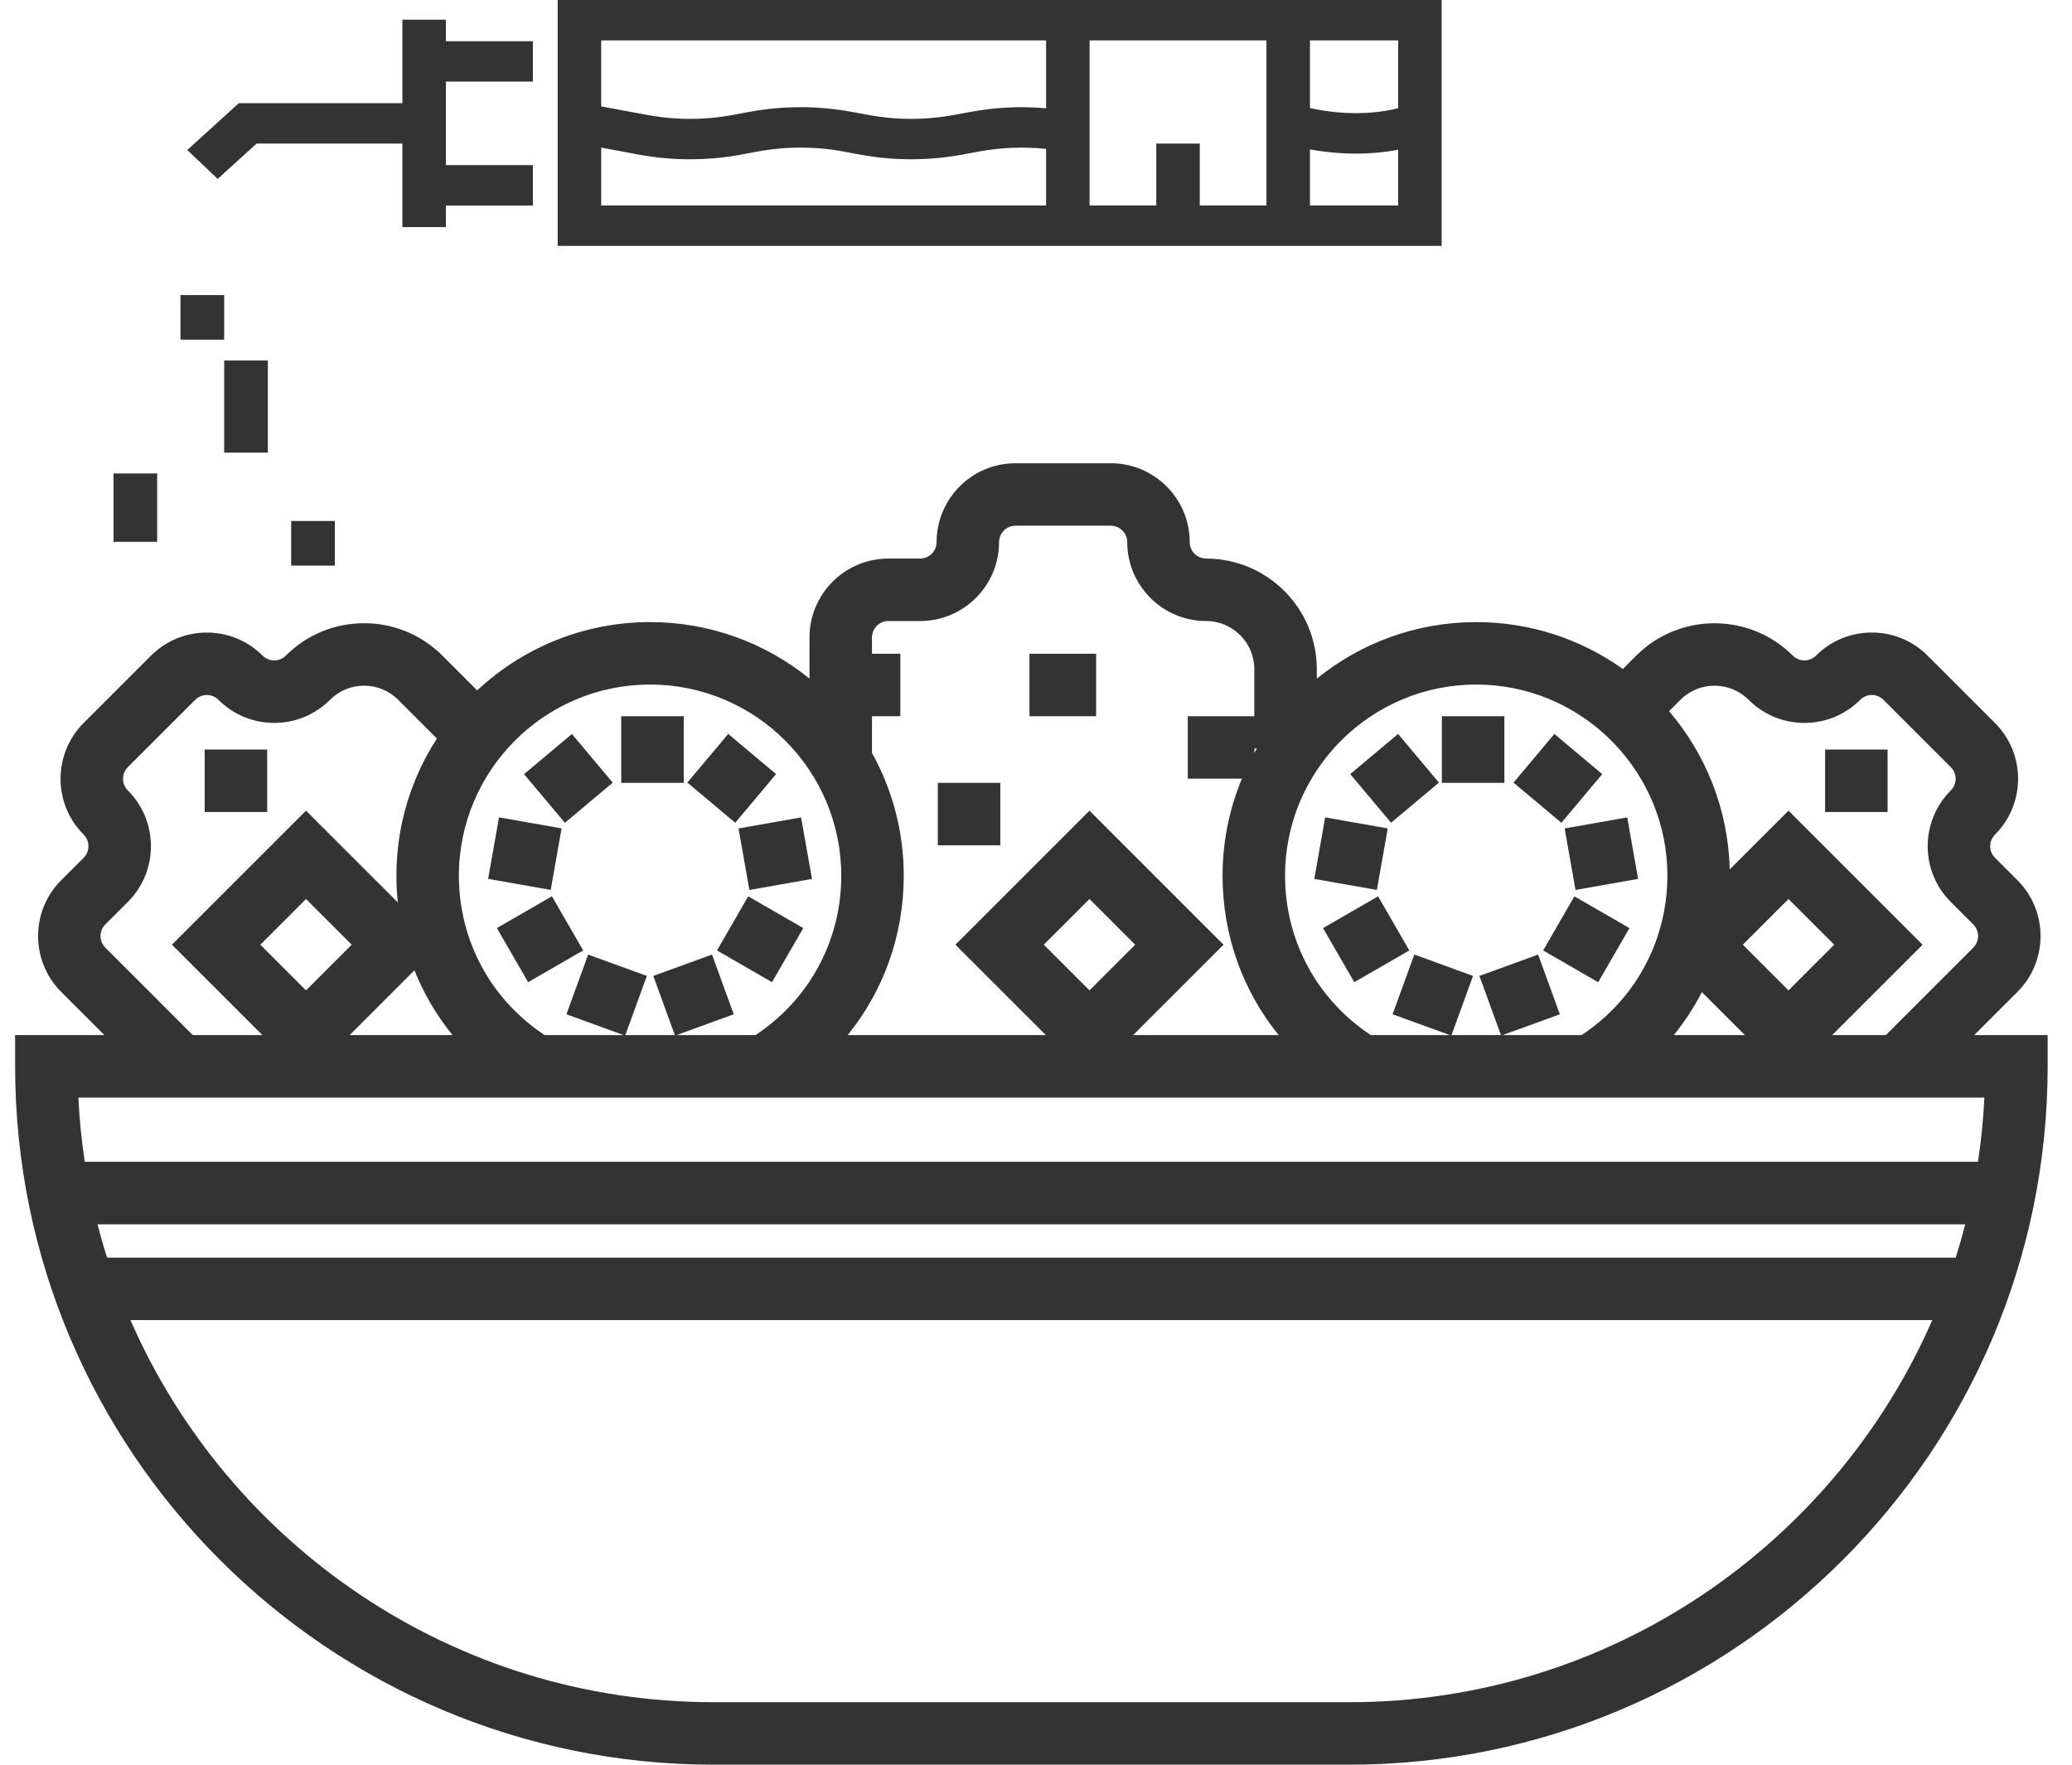 <svg width="81" height="69" viewBox="0 0 81 69" fill="none" xmlns="http://www.w3.org/2000/svg">
  <path d="M41.935 0.961H50.589V9.615H41.935V0.961Z"/>
  <path d="M3.055 46.662H77.585V50.388H3.055V46.662Z" />
  <path
    d="M24.286 28.005H26.729V30.61H24.286V28.005ZM22.083 32.172L20.486 30.269L22.357 28.699L23.954 30.602L22.083 32.172ZM21.529 34.796L19.083 34.364L19.507 31.959L21.953 32.39L21.529 34.796ZM20.646 38.403L19.424 36.288L21.576 35.045L22.797 37.161L20.646 38.403ZM24.438 40.494L22.143 39.659L22.992 37.325L25.288 38.16L24.438 40.494ZM26.389 40.494L25.539 38.159L27.834 37.324L28.684 39.658L26.389 40.494ZM30.18 38.404L28.029 37.162L29.25 35.047L31.401 36.288L30.18 38.404ZM29.295 34.798L28.871 32.392L31.317 31.961L31.742 34.366L29.295 34.798ZM28.742 32.17L26.871 30.599L28.468 28.697L30.339 30.267L28.742 32.17ZM56.367 28.005H58.81V30.61H56.367V28.005ZM54.381 32.17L52.784 30.267L54.655 28.697L56.252 30.6L54.381 32.17ZM53.826 34.797L51.38 34.366L51.804 31.96L54.251 32.392L53.826 34.797ZM52.942 38.404L51.721 36.289L53.872 35.047L55.094 37.162L52.942 38.404ZM56.736 40.493L54.44 39.658L55.29 37.323L57.585 38.159L56.736 40.493ZM58.684 40.493L57.834 38.159L60.129 37.324L60.979 39.658L58.684 40.493ZM62.477 38.405L60.326 37.163L61.547 35.047L63.699 36.289L62.477 38.405ZM61.59 34.797L61.166 32.392L63.613 31.96L64.037 34.365L61.59 34.797ZM61.038 32.171L59.167 30.601L60.764 28.698L62.635 30.268L61.038 32.171ZM8.001 29.307H10.444V31.75H8.001V29.307ZM71.349 29.307H73.791V31.75H71.349V29.307ZM40.245 25.562H42.851V28.004H40.245V25.562ZM36.663 30.61H39.105V33.053H36.663V30.61Z"
    fill="#333333"/>
  <path
    d="M7.055 11.538H8.763V13.281H7.055V11.538ZM8.764 14.095H10.471V17.698H8.764V14.095ZM4.437 18.512H6.144V21.185H4.437V18.512ZM11.382 20.371H13.09V22.115H11.382V20.371Z"
    fill="#333333"/>
  <path
    d="M77.177 40.472L78.869 38.781C80.071 37.578 80.071 35.621 78.869 34.419L77.99 33.54C77.869 33.419 77.802 33.258 77.802 33.087C77.802 32.915 77.869 32.754 77.99 32.632C79.193 31.43 79.193 29.473 77.99 28.27L75.355 25.635C74.773 25.052 73.998 24.732 73.174 24.732C72.35 24.732 71.576 25.052 70.993 25.635C70.873 25.755 70.709 25.823 70.539 25.823C70.369 25.823 70.206 25.755 70.085 25.635C68.398 23.948 65.653 23.948 63.966 25.635L63.444 26.157C61.823 25.005 59.845 24.324 57.709 24.324C55.35 24.324 53.182 25.153 51.478 26.534V26.166C51.478 23.78 49.537 21.84 47.151 21.84C46.981 21.839 46.818 21.772 46.697 21.651C46.577 21.531 46.51 21.368 46.509 21.198C46.509 19.497 45.126 18.113 43.425 18.113H39.698C37.997 18.113 36.614 19.497 36.614 21.198C36.613 21.368 36.546 21.531 36.425 21.651C36.305 21.771 36.142 21.839 35.972 21.84H34.73C33.029 21.84 31.645 23.223 31.645 24.924V26.534C29.941 25.153 27.773 24.324 25.413 24.324C22.802 24.324 20.426 25.34 18.653 26.995L17.294 25.635C16.476 24.818 15.39 24.368 14.234 24.368C13.078 24.368 11.992 24.818 11.174 25.635C11.054 25.755 10.891 25.823 10.72 25.823C10.55 25.823 10.387 25.755 10.267 25.635C9.064 24.433 7.107 24.433 5.904 25.635L3.269 28.27C2.067 29.473 2.067 31.43 3.269 32.632C3.329 32.692 3.376 32.763 3.409 32.841C3.441 32.919 3.457 33.002 3.457 33.087C3.457 33.258 3.39 33.419 3.269 33.54L2.391 34.419C1.188 35.621 1.188 37.578 2.391 38.781L4.082 40.472H0.591V41.693C0.591 56.75 12.841 69 27.898 69H52.741C67.798 69 80.048 56.75 80.048 41.693V40.472H77.177ZM68.358 27.362C68.941 27.945 69.715 28.266 70.539 28.266C71.363 28.266 72.138 27.945 72.72 27.362C72.841 27.242 73.004 27.174 73.174 27.174C73.344 27.174 73.508 27.242 73.628 27.362L76.263 29.997C76.383 30.118 76.451 30.281 76.451 30.451C76.451 30.621 76.383 30.785 76.263 30.905C75.976 31.191 75.748 31.531 75.593 31.905C75.438 32.279 75.358 32.681 75.359 33.086C75.359 33.91 75.68 34.685 76.263 35.267L77.141 36.146C77.262 36.266 77.329 36.429 77.329 36.599C77.329 36.77 77.262 36.933 77.141 37.053L73.723 40.472H71.624L75.159 36.938L69.918 31.697L67.62 33.995C67.562 31.638 66.679 29.483 65.248 27.808L65.693 27.362C66.428 26.628 67.623 26.628 68.358 27.362ZM68.212 40.472H65.434C65.856 39.951 66.224 39.388 66.531 38.792L68.212 40.472ZM68.132 36.938L69.918 35.151L71.704 36.938L69.918 38.724L68.132 36.938ZM57.709 26.766C59.704 26.766 61.517 27.553 62.858 28.83L63.119 29.091C64.397 30.433 65.183 32.246 65.183 34.24C65.184 35.158 65.016 36.069 64.688 36.927L64.677 36.937L64.682 36.942C64.133 38.367 63.151 39.599 61.831 40.471H53.588C51.484 39.081 50.236 36.777 50.236 34.24C50.236 30.119 53.589 26.766 57.709 26.766ZM49.038 29.271H49.133C49.101 29.326 49.069 29.38 49.038 29.436V29.271ZM34.73 24.282H35.972C37.672 24.282 39.056 22.898 39.056 21.197C39.056 21.027 39.124 20.864 39.245 20.744C39.365 20.623 39.528 20.556 39.698 20.555H43.425C43.595 20.556 43.758 20.623 43.878 20.744C43.999 20.864 44.066 21.027 44.067 21.197C44.067 22.898 45.45 24.282 47.151 24.282C48.19 24.282 49.035 25.127 49.035 26.166V28.004H46.433V30.446H48.549C48.049 31.649 47.792 32.938 47.793 34.24C47.793 36.563 48.581 38.739 49.985 40.472H44.297L47.831 36.938L42.591 31.697L37.35 36.938L40.884 40.472H33.138C34.543 38.739 35.33 36.563 35.33 34.24C35.332 32.561 34.904 30.909 34.088 29.442V28.004H35.197V25.561H34.088V24.924C34.088 24.754 34.156 24.59 34.276 24.47C34.396 24.35 34.559 24.282 34.73 24.282ZM42.591 38.724L40.804 36.938L42.591 35.151L44.377 36.938L42.591 38.724ZM25.413 26.766C29.535 26.766 32.887 30.119 32.887 34.24C32.887 36.777 31.639 39.081 29.535 40.472H21.291C19.188 39.081 17.939 36.777 17.939 34.24C17.94 30.119 21.292 26.766 25.413 26.766ZM16.202 37.938C16.567 38.853 17.069 39.707 17.689 40.472H13.669L16.202 37.938ZM11.963 38.724L10.177 36.938L11.963 35.151L13.749 36.938L11.963 38.724ZM4.118 37.053C3.998 36.933 3.93 36.77 3.93 36.6C3.93 36.429 3.998 36.266 4.118 36.146L4.996 35.267C5.579 34.685 5.9 33.91 5.9 33.086C5.9 32.262 5.579 31.488 4.996 30.905C4.876 30.785 4.809 30.621 4.809 30.451C4.809 30.281 4.876 30.118 4.996 29.997L7.631 27.362C7.752 27.242 7.915 27.174 8.085 27.174C8.256 27.174 8.419 27.242 8.539 27.362C9.122 27.945 9.896 28.266 10.72 28.266C11.544 28.266 12.319 27.945 12.902 27.362C13.258 27.006 13.731 26.81 14.234 26.81C14.737 26.81 15.21 27.006 15.566 27.362L17.08 28.876C16.08 30.424 15.497 32.264 15.497 34.24C15.497 34.592 15.516 34.941 15.552 35.285L11.963 31.697L6.722 36.938L10.257 40.472H7.536L4.118 37.053ZM77.575 42.914C77.534 43.756 77.451 44.595 77.324 45.428H3.314C3.188 44.595 3.104 43.756 3.063 42.914H77.575ZM3.812 47.871H76.827C76.714 48.309 76.59 48.743 76.454 49.174H4.185C4.048 48.743 3.924 48.309 3.812 47.871ZM52.741 66.557H27.898C17.713 66.557 8.939 60.402 5.1 51.616H75.539C71.7 60.402 62.926 66.557 52.741 66.557Z"
    fill="#333333"/>
  <path
    d="M21.802 0V9.615H56.358V0H21.802ZM54.658 4.232C53.279 4.573 51.946 4.388 51.21 4.225V1.58H54.658V4.232ZM45.202 5.614V8.035H42.595V1.58H49.509V8.035H46.902V5.614H45.202ZM40.895 1.58V4.233C39.901 4.147 38.899 4.196 37.921 4.378L37.312 4.491C36.196 4.7 35.047 4.7 33.931 4.491L33.322 4.378C31.986 4.129 30.61 4.129 29.275 4.378L28.666 4.491C27.55 4.7 26.401 4.7 25.285 4.491L23.502 4.16V1.58H40.895ZM23.503 5.771L24.952 6.041C26.287 6.29 27.663 6.29 28.999 6.041L29.608 5.927C30.724 5.719 31.873 5.719 32.989 5.927L33.598 6.041C34.264 6.165 34.942 6.227 35.622 6.228C36.301 6.228 36.979 6.165 37.645 6.041L38.254 5.927C39.123 5.766 40.014 5.73 40.895 5.822V8.035H23.503V5.771ZM51.21 8.035V5.843C51.703 5.932 52.321 6.006 53.009 6.006C53.526 6.006 54.084 5.963 54.657 5.855V8.035H51.21V8.035ZM17.431 0.768H15.731V4.034H9.336L7.321 5.866L8.511 6.995L10.03 5.614H15.731V8.879H17.431V8.037H20.832V6.457H17.431V3.191H20.832V1.611H17.431V0.768Z"
    fill="#333333"/>
</svg>
